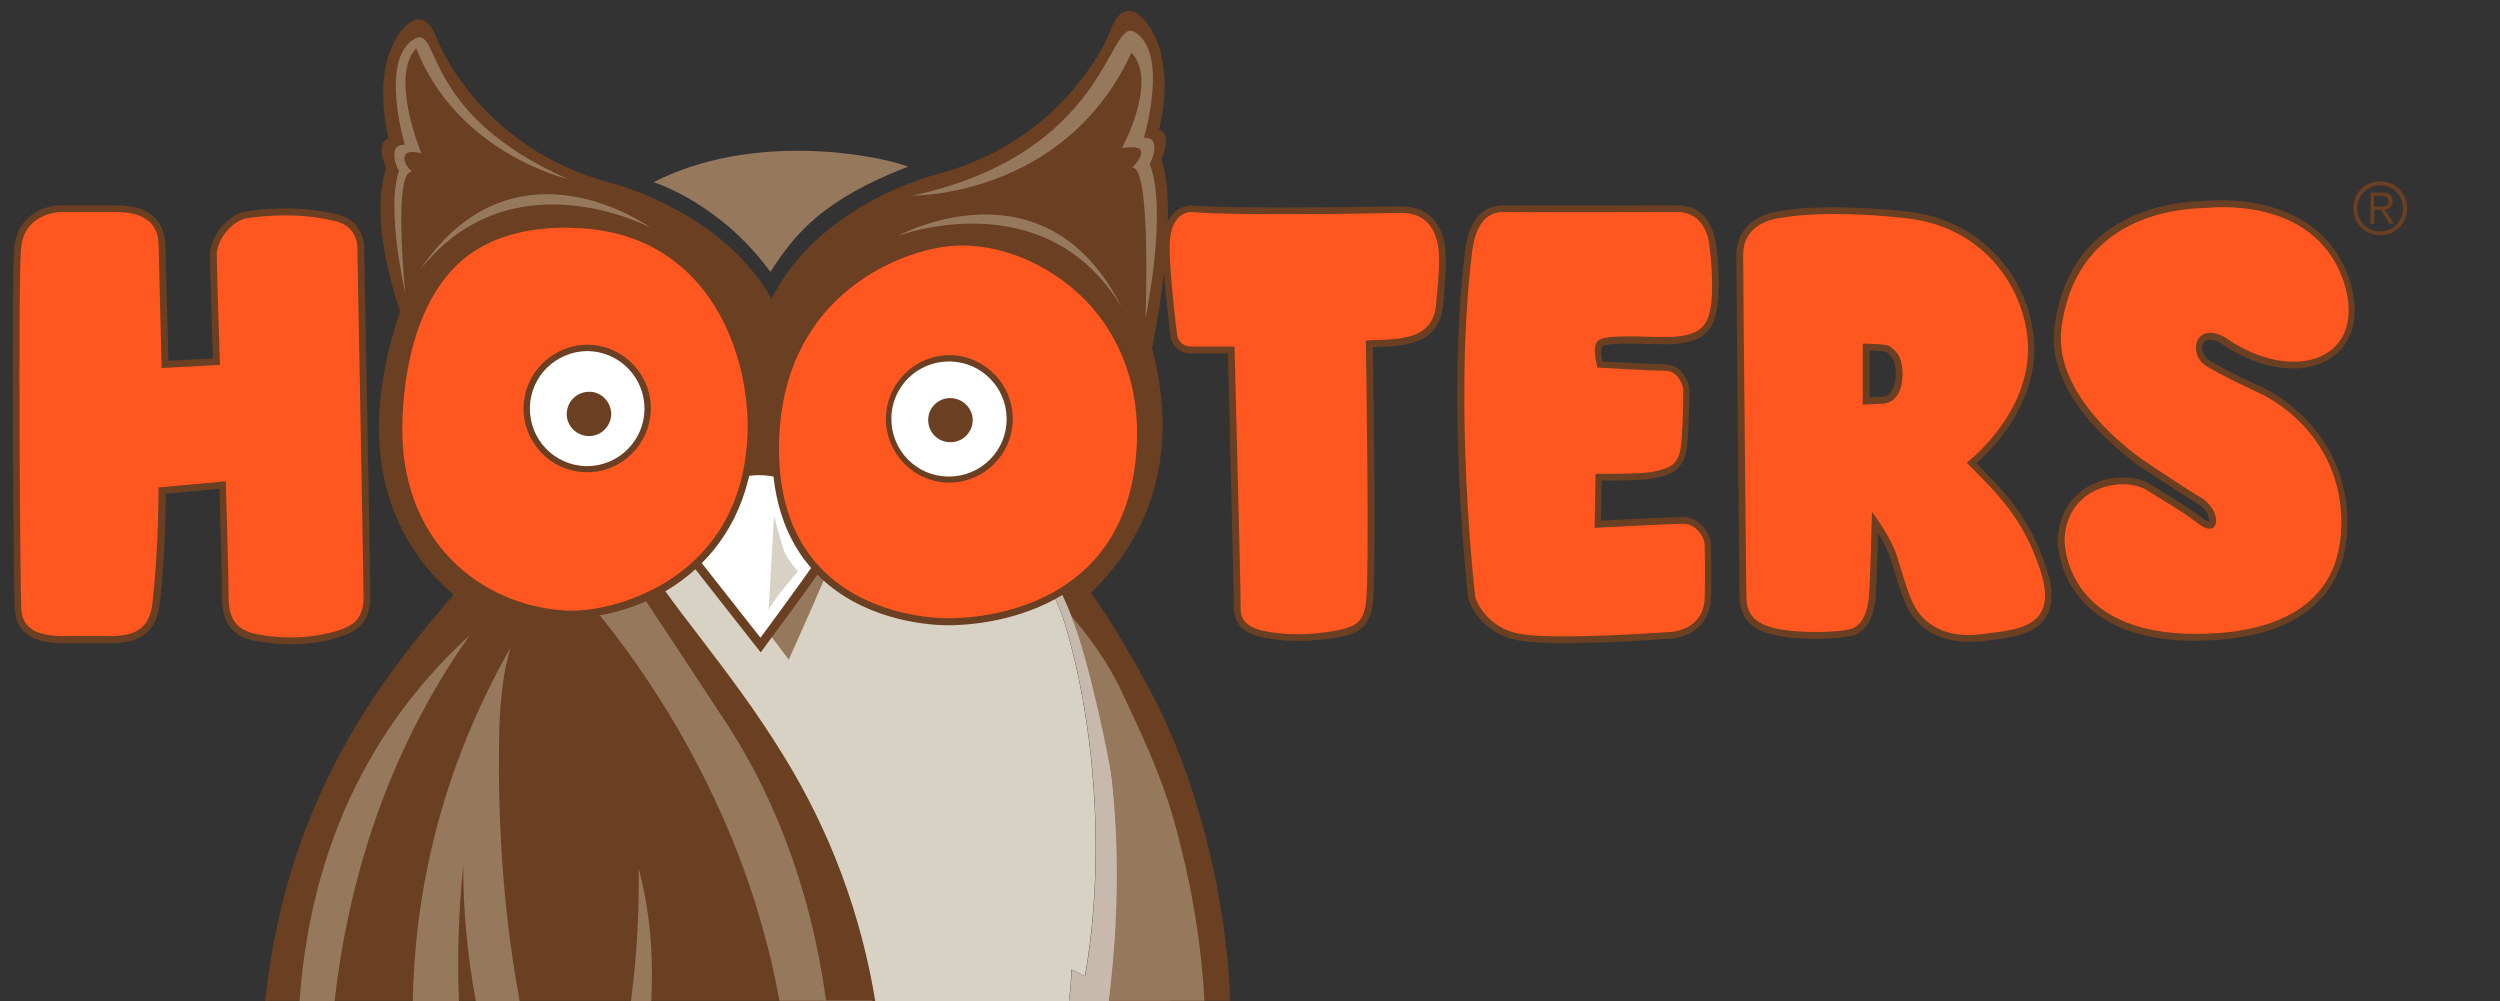 <?xml version="1.0" encoding="utf-8"?>
<!-- Generator: Adobe Illustrator 20.1.0, SVG Export Plug-In . SVG Version: 6.00 Build 0)  -->
<svg version="1.1" id="Layer_1" xmlns="http://www.w3.org/2000/svg" xmlns:xlink="http://www.w3.org/1999/xlink" x="0px" y="0px"
	 viewBox="0 0 1105.9 442.8" style="enable-background:new 0 0 1105.9 442.8;" xml:space="preserve">
<rect x="0" y="0" width="1105.9" height="442.8" fill="#333333" stroke="none"/>
<style type="text/css">
	.st0{fill:#C7B9AB;}
	.st1{fill:#D8D2C4;}
	.st2{fill:#6B3F22;}
	.st3{fill:none;}
	.st4{fill:#96785D;}
	.st5{fill:#FFFFFF;}
	.st6{fill:#FF571F;}
	.st7{fill-rule:evenodd;clip-rule:evenodd;fill:#FF571F;}
</style>
<title>Artboard 1</title>
<g>
	<path class="st0" d="M475.7,257.1l-5.9,4.5L467,262l-1.3,0.2l3.9,9.1l0,0l1.3,4c14.4,47.1,17.8,108,9.1,156.6l-5.9-3
		c-0.2,5-0.6,9.6-1.2,14h44.7C519.7,341.8,475.7,257.1,475.7,257.1z"/>
	<path class="st1" d="M474,428.8l5.9,3c8.7-48.5,5.3-109.4-9.1-156.6l-1.3-4l0,0l-3.9-9.1l1.3-0.2l-0.4-0.9l-42.9,8.6l-120.2-35.3
		l-20.7,31.1L360.4,399l3.9,43.8h108.6C473.4,438.4,473.8,433.7,474,428.8z"/>
	<path class="st2" d="M346.2,335.2c-36.4-59.8-79.5-92.8-68.7-121.9l24.8,8.3l78.4-9.8l14.4,28.4c9.8-2.3,38.4-8.8,55.5-11.2
		c22.5,32.4,36.5,71.9,41.6,118c3.3,29.8,2.7,62.6-1.5,95.7h53.5c-0.3-7.1-0.8-14.2-1.5-21.2c-2.1-19.5-5.7-38.7-11-57.5
		c-1.5-5.4-3.1-10.7-4.9-16c-2.1-6.4-4.5-12.7-7-19c-6.8-17-16.2-33.4-25.6-49.1c-2.7-4.5-5.6-9-8.6-13.4c-1.2-1.7-2.4-3.4-3.6-5.1
		c22.9-22.1,40.1-56.7,26.7-107.8c0,0,12.5-58.8,4.2-83.3c5.1-12.9-1.3-12.6-1.3-12.6s8.5-28.8-4.8-47.2c-10.2-13.7-15,2.8-15,2.8
		s-18,48.9-78.4,64.4c0,0-51.9,12.9-72.2,55.6c-21.5-39.8-70.3-51.9-70.3-51.9C210.5,65.9,192.5,17,192.5,17s-4.8-16.4-15-2.8
		c-13.3,18.4-4.8,47.2-4.8,47.2s-6.4-0.3-1.3,12.6c-8.3,24.5,6.2,63.2,6.2,63.2c-23.8,69.8,2.6,107.6,24,125.4
		c-30.4,35.3-74.4,89.1-83.7,180.1h268.4C380.7,408.2,368.3,371.8,346.2,335.2z M343,137.7l0.2,0.4l-0.1-0.1l-0.2-0.1L343,137.7z"/>
	<path class="st3" d="M307.6,281.8c-22-28.7-37.9-49.4-30.8-68.7l0.2-0.6l25.3,8.5l78.8-9.8l14.4,28.3c11.6-2.7,47.7-10.9,62.4-11.9
		h0.2c5.4,0,12,11.9,20.2,36.3c21.9-19.6,44.4-54.5,29.7-110.1v-0.2v-0.2c0.1-0.6,12.3-58.9,4.2-82.9l-0.1-0.2l0.1-0.2
		c2.6-6.5,2.1-9.3,1.3-10.6c-0.4-0.6-1.1-1-1.9-1h-0.9l0.2-0.9c0.1-0.3,8.2-28.7-4.7-46.5c-2.5-3.4-4.9-5.1-7-5.1
		c-4.4,0-6.7,7.6-6.8,7.7c-0.2,0.5-18.8,49.4-78.9,64.9c-0.5,0.1-51.8,13.3-71.7,55.3l-0.7,1.2l-0.7-1.2
		c-21.1-39-69.4-51.4-69.9-51.5c-60.1-15.5-78.7-64.4-78.9-64.9c0-0.1-2.3-7.7-6.8-7.7c-2.1,0-4.5,1.7-7.1,5.1
		c-12.9,17.9-4.7,46.3-4.7,46.5l0.3,0.9h-1c-0.8,0-1.5,0.4-1.9,1c-0.8,1.2-1.3,4.1,1.3,10.6l0.1,0.2l-0.1,0.2
		c-8.1,24,6.1,62.3,6.2,62.7l0.1,0.2l-0.1,0.2c-23,67.4,0.2,105,23.7,124.7l0.5,0.5l-0.5,0.5c-26.9,31.2-73.7,85.7-83.5,179.6h266.8
		c-6.2-38-19.8-74.4-39.9-107.2C332.8,314.7,319.4,297.3,307.6,281.8z M343.2,136.5l1.7,3.2l-3-1.6L343.2,136.5z"/>
	<polygon class="st2" points="343.1,136.5 341.8,138.1 344.8,139.7 	"/>
	<path class="st2" d="M202.1,263.2l0.5-0.5l-0.5-0.5c-23.5-19.7-46.7-57.3-23.7-124.7l0.1-0.2l-0.1-0.2c-0.1-0.4-14.3-38.7-6.2-62.7
		l0.1-0.2l-0.1-0.2c-2.6-6.5-2.1-9.3-1.3-10.6c0.4-0.6,1.1-1,1.9-1h1l-0.3-0.9c-0.1-0.3-8.2-28.7,4.7-46.5c2.6-3.4,4.9-5.1,7.1-5.1
		c4.4,0,6.7,7.6,6.8,7.7c0.2,0.5,18.8,49.4,78.9,64.9c0.5,0.1,48.8,12.5,69.9,51.5l0.6,1.2l0.6-1.2c19.9-42,71.2-55.1,71.7-55.3
		c60.1-15.5,78.7-64.4,78.9-64.9c0-0.1,2.3-7.7,6.8-7.7c2.1,0,4.5,1.7,7,5.1c12.9,17.9,4.7,46.3,4.7,46.5l-0.2,0.9h0.9
		c0.7,0,1.4,0.4,1.9,1c0.8,1.2,1.3,4.1-1.3,10.6l-0.1,0.2l0.1,0.2c8.1,24.1-4.1,82.3-4.2,82.9v0.2v0.2
		c14.6,55.6-7.9,90.5-29.7,110.1c-8.3-24.5-14.9-36.3-20.2-36.3h-0.3c-14.7,1-50.8,9.2-62.4,11.9l-14.4-28.3l-78.7,9.9l-25.3-8.5
		l-0.2,0.6c-7.1,19.3,8.8,40,30.8,68.7c11.8,15.4,25.3,32.9,38,53.8C366,368.6,379.6,405,385.8,443h1.4
		c-6.2-38.2-19.8-74.9-40.1-107.9c-12.7-20.9-26.2-38.4-38-53.9c-21.5-28-37.1-48.4-30.9-66.7l24.3,8.1l78-9.7l14.4,28.4l0.5-0.1
		c11-2.6,47.9-11,62.8-12c3.2,0,9.2,6.3,19.3,36.4l0.3,1l0.8-0.7c22.4-19.7,45.9-55.2,31-112.1c0.9-4.1,12.2-59.1,4.2-83.2
		c2.2-5.6,2.5-9.5,1.1-11.6c-0.5-0.8-1.3-1.3-2.2-1.5c1.2-4.8,7-30.3-5.1-47c-2.8-3.8-5.6-5.7-8.2-5.7c-5.5,0-8,8.3-8.1,8.6
		c-0.2,0.5-18.5,48.7-77.9,64c-0.5,0.1-51.5,13.2-72.1,54.8c-21.7-38.6-69.6-50.9-70.1-51c-59.3-15.3-77.7-63.5-77.9-63.9
		c-0.2-0.4-2.6-8.7-8.1-8.7c-2.6,0-5.3,1.9-8.2,5.7c-12.1,16.7-6.3,42.2-5.1,47c-0.9,0.2-1.7,0.8-2.2,1.5c-1.5,2.2-1.1,6.1,1.1,11.6
		c-7.8,23.5,5,59.9,6.2,63.2c-10.5,31-12.2,58.7-4.9,82.4c5.2,16.8,15.1,31.8,28.6,43.1c-27.1,31.5-73.7,86-83.4,180h1.4
		C128.4,348.8,175.1,294.4,202.1,263.2z"/>
	<path class="st3" d="M203,442.8h7.5c-3.7-19.8-5.6-39.8-5.6-60C202.8,402.8,202.2,422.8,203,442.8z"/>
	<path class="st4" d="M322.2,321.2c-6.3-9.7-37.7-57.3-44.6-67.6c-0.6-0.8-16.9,2.1-32.4-3.9c0,0,78.1,74.2,99.6,193h20.6
		C361,409.6,349.8,364.2,322.2,321.2z"/>
	<path class="st4" d="M132.5,442.8H148c6-52.1,22.6-109.2,59.8-161.8C155.9,328.4,136.5,387.4,132.5,442.8z"/>
	<path class="st4" d="M282.5,384.1c0.3,19.6-0.8,39.2-3.4,58.7h9C289.1,423.4,287.7,403.4,282.5,384.1z"/>
	<path class="st4" d="M220.9,321.7c0.2-5.7,0.6-11.4,1.3-17.1c0.5-4.1,1.1-8.2,2.1-12.2c0.3-1.3,1.3-5.1,1.4-5.7
		c-30.6,54.1-42.2,107.4-43.1,156.2H203c-0.8-20-0.1-40,1.9-60c0,20.1,1.9,40.2,5.6,60h19.4C220.4,392.3,220.3,345.1,220.9,321.7z"
		/>
	<path class="st4" d="M524.3,382.6c-1.6-6.9-3.3-13.8-5.3-20.7c-5.4-18.9-13.9-37.1-22.3-54.9c-2.3-5-5-9.9-7.9-14.6
		c-4.5-7-9.4-13.6-14.9-19.9c8.2,20.2,17.3,66.5,17.8,71.1c3.5,30.9,3.1,64.8-1.2,99.1h42.3C531.7,422.5,528.8,402.4,524.3,382.6z"
		/>
	<path class="st4" d="M340.8,120.3c10.9-17,23.2-32,60.9-46.6c-14.8-5.5-69-15.4-112.6,6.9C290.1,80.9,318.9,90.1,340.8,120.3z"/>
	<path class="st4" d="M287.8,100.7c0,0-61.6-32.8-102.2,18.9C227.6,57.1,287.8,100.7,287.8,100.7z"/>
	<path class="st4" d="M251,79.1C186.1,50.3,195.1,12,183.7,17c-16.2,8.7-4.6,47.1-4.6,47.1s-4.1-0.7-4.6,3.3s2,8.3,2,8.3
		c-5.9,16.9,2.8,54,2.8,54s-5.6-54.8,3-53.6c-4.5-4.5-3.5-6.8-2.9-7.8c1.2-2,7-0.5,7-0.5s-14.2-33.8-2.3-46.4
		C202.5,68,251,79.1,251,79.1z"/>
	<path class="st4" d="M403.9,86.5c86-18.9,86.1-77.6,97.5-72.6C517.6,22.5,506,61,506,61s4.1-0.7,4.6,3.3c0.4,3.9-2,8.3-2,8.3
		c8.1,20.7-1.9,68.2-1.9,68.2s2.7-67.8-5.9-66.6c4.5-4.5,4.3-6.9,3.7-7.9c-1.2-2-8.2-0.8-8.2-0.8s16.2-29.6,4.2-42.2
		C471.1,87.2,403.9,86.5,403.9,86.5z"/>
	<path class="st4" d="M316,248.1l32.9,43.7c0,0,22.1-48.8,21.4-50.6c-4.1-4.8-13-19.8-13-19.8s-29.5-14.8-44.2,8.6
		C299.2,252,316,248.1,316,248.1z"/>
	<path class="st5" d="M299.2,237.9l37.3,47.5c0,0,32-43,31.7-45c-3-5.5-7.9-24.2-7.9-24.2s-26.3-18.6-45.6,1.1
		C296.4,236.1,299.2,237.9,299.2,237.9z"/>
	<path class="st2" d="M336.5,288.6l-38.8-49.4c-0.4-0.4-0.6-0.9-0.6-1.5c-0.1-1.2-0.5-4.7,16.3-21.8c5.9-6.2,14.1-9.7,22.6-9.7
		c13.6,0,25,8,25.5,8.3l0.6,0.4l0.2,0.7c0,0.2,4.8,18.5,7.7,23.8l0.2,0.3v0.3c0.1,1,0.4,2.8-32.1,46.4L336.5,288.6z M301,237.1
		l35.4,45c11.1-15,27.3-37.2,29.6-41.6c-2.7-5.8-6.5-19.7-7.4-23.1c-2.4-1.5-11.9-7.2-22.7-7.2c-7.5-0.1-14.7,3-19.8,8.5
		C303.5,231.6,301.4,236,301,237.1z"/>
	<path class="st1" d="M340,269.7c1.8-3,3.8-5.8,5.9-8.5c3.2-4,7.1-8.5,7.1-8.5s-5-5.2-6.5-10s-4.1-14.4-4.1-14.4L340,269.7z"/>
	<path class="st6" d="M420.8,107.2c-22.5,1.7-75.1,20.9-77.8,86.3c-3,73.3,57.8,81.1,75,81.5c11.2,0.2,82.9-1.6,86.2-78.9
		C506.9,135.4,457.1,104.5,420.8,107.2z"/>
	<path class="st2" d="M419.5,276.6h-1.4c-8.5-0.2-37.8-2.4-57.7-23.6c-13.5-14.3-19.8-34.4-18.8-59.5c2.7-67.3,58.1-86.2,79.2-87.8
		c1.5-0.1,3.1-0.2,4.6-0.2c20.5,0,41.9,9.5,57.2,25.5c11.4,11.9,24.6,32.8,23.3,65.2C502.6,272.7,433.3,276.6,419.5,276.6z
		 M425.4,108.6c-1.5,0-3,0.1-4.4,0.2c-20.3,1.5-73.7,19.8-76.3,84.8c-1,24.3,5.1,43.6,18,57.3c19.1,20.3,47.3,22.4,55.5,22.6h1.4
		c13.4,0,80.2-3.7,83.3-77.4c1.3-31.3-11.5-51.5-22.4-62.9C465.6,117.8,445,108.6,425.4,108.6L425.4,108.6z"/>
	
		<ellipse transform="matrix(2.041873e-02 -1 1 2.041873e-02 226.15 601.391)" class="st5" cx="420" cy="185.3" rx="26.8" ry="26.8"/>
	<path class="st2" d="M420,213.5h-0.6c-15.6-0.4-27.9-13.4-27.5-28.9c0.4-15.2,12.8-27.4,28-27.5h0.6c15.6,0.4,27.9,13.4,27.5,28.9
		C447.6,201.3,435.2,213.4,420,213.5z M420,159.9c-14.1-0.1-25.6,11.1-25.7,25.2c-0.1,14.1,11.1,25.6,25.2,25.7h0.5
		c14.1-0.1,25.4-11.6,25.3-25.6c-0.1-13.7-11-24.9-24.8-25.3L420,159.9z"/>
	<path class="st2" d="M420.5,176.1h-0.2c-5.4,0-9.8,4.4-9.7,9.8c0,2.5,1,4.9,2.7,6.7c1.8,1.9,4.3,3,6.9,3h0.2
		c5.4,0.1,9.8-4.3,9.9-9.7C430.3,180.6,425.9,176.2,420.5,176.1L420.5,176.1z"/>
	<path class="st6" d="M252.9,99.2c-16.9-0.4-34.9,2.9-48.7,14.1c-17.9,14.7-26.8,41.4-27.8,72.9c-1.3,40.8,23.1,82.1,72.6,85.3
		c1,0.1,2,0.1,3,0.1c25.8,0.9,78.3-18.2,80.3-80.3C333.4,156.4,315,100.5,252.9,99.2z"/>
	<path class="st2" d="M253.7,273.2L253.7,273.2H252c-1,0-2-0.1-3-0.2c-23.5-1.5-43.1-11.6-56.5-29.2c-12-15.7-18.3-36.2-17.6-57.8
		c1.1-34.1,10.9-59.7,28.3-74c11.7-9.6,27.6-14.5,47.2-14.5h2.5c23,0.5,41.8,8.3,56,23.2c19.4,20.4,25.6,49.8,24.9,70.6
		C332,251,283.7,273.2,253.7,273.2z M250.5,100.7c-18.9,0-34.1,4.6-45.3,13.8c-16.5,13.6-26.1,39-27.2,71.7
		c-1.7,54.2,35.7,81.4,71.1,83.8c1,0.1,1.9,0.1,2.9,0.1h1.6c19.4,0,75.1-14.5,77.1-78.8c0.6-20.1-5.4-48.6-24.1-68.3
		c-13.6-14.3-31.7-21.8-53.8-22.2C252.1,100.7,251.3,100.7,250.5,100.7z"/>
	<path class="st5" d="M259.2,207.6c14.8,0.3,27.1-11.5,27.4-26.3s-11.5-27.1-26.3-27.4c-14.8-0.3-27.1,11.5-27.4,26.3
		C232.6,195,244.4,207.3,259.2,207.6L259.2,207.6z"/>
	<path class="st2" d="M259.8,208.9h-0.6c-15.6-0.3-27.9-13.2-27.6-28.8l0,0c0.4-15.3,12.9-27.5,28.2-27.6h0.6
		c15.6,0.4,27.9,13.4,27.5,28.9C287.4,196.7,275,208.9,259.8,208.9L259.8,208.9z M259.8,155.3c-13.8,0.1-25.1,11.1-25.4,24.9
		c-0.3,14.1,10.8,25.7,24.9,26l0,0h0.5c14.1-0.1,25.4-11.6,25.3-25.6c-0.1-13.7-11-24.9-24.8-25.3L259.8,155.3z"/>
	<path class="st2" d="M267.6,176.3c-1.8-1.9-4.3-3-6.8-3h-0.2c-5.4,0-9.8,4.3-9.9,9.7s4.3,9.8,9.7,9.9h0.2c5.3,0,9.6-4.3,9.8-9.6
		C270.4,180.7,269.4,178.2,267.6,176.3z"/>
	<path class="st4" d="M397.3,104.3c0,0,65.3-24.7,98.9,31.7C462.6,68.7,397.3,104.3,397.3,104.3z"/>
</g>
<g>
	<g>
		<path class="st2" d="M574.1,283.5c-5.2,0-10.3-0.5-15-1.4c-13.4-2.6-13.3-10.4-13.3-15v-0.1c0-4-2.2-93.2-2.6-110.6h-16
			c0,0-0.2,0-0.3,0c-6,0-8.6-4.7-9.1-7.1l0-0.2c-0.2-1.4-4.4-35-3-44.8c1.5-10.6,8.2-13.4,12-13.4c0.3,0,0.5,0,0.7,0
			c6.5,0.6,20,0.9,40.1,0.9c22.5,0,46-0.4,51.6-0.5c0.2,0,0.5,0,0.7,0c12.5,0,19.7,8.5,19.7,23.3c0,5.1-0.3,8.2-0.7,14.4
			c-0.1,1.6-0.3,3.5-0.5,5.7c-1.4,17.9-18,18.4-29.1,18.8c-0.7,0-1.4,0-2,0.1c0,1.6,0.1,3.8,0.1,6.5c0.6,41.6,1.2,98-0.2,107.5
			c-1.5,9.8-6.2,12.5-14.9,14.3C588.3,282.5,581.8,283.5,574.1,283.5z"/>
	</g>
</g>
<g>
	<g>
		<path class="st7" d="M636.6,114.5c0-6.5-1.6-20.7-17.3-20.3c-9.6,0.2-74.3,1.3-92.1-0.4c-2.3-0.2-8.1,1.3-9.5,10.8
			c-1.4,9.5,3.1,44,3.1,44s1,4.9,6.4,4.7h18.9c0,0,2.8,109.1,2.7,113.7c-0.1,4.6-0.3,10,10.8,12.2c13.5,2.7,26.4,0.7,32.1-0.4
			c8.3-1.7,11.3-3.8,12.5-11.8c1.8-12.3,0-111,0-116.4c11.5-0.8,29.8,1.4,31.1-16.2C636.2,123.9,636.6,120.8,636.6,114.5
			L636.6,114.5z"/>
	</g>
</g>
<g>
	<g>
		<path class="st2" d="M870.8,283.9c-12,0-21.4-5-26.4-14.1c-2.7-4.8-4.4-10.5-6.2-16.5c-0.7-2.3-1.4-4.7-2.2-7
			c-1.1-3.3-3.2-7.1-5.2-10.4c-0.3,10-0.8,25-1.1,28.7c-0.8,8.1-3.7,13.6-8.4,15.9c-4,2-15.6,2.1-17.9,2.1c-4.4,0-12.9-0.2-19.4-1.9
			c-12.7-3.2-14.4-10.4-14.5-17.8c0-2.1-0.2-17.9-0.4-37.9c-0.4-40.8-1-102.3-1-112.3c0-13.8,12.2-18.6,18.8-19.2
			c1.4-0.3,9.4-1.8,24.7-1.8c9.6,0,20.3,0.6,31.5,1.8c37.5,4,57.2,34.8,56.8,61.7c-0.4,25.2-18.7,43.6-25.6,49.8
			c13.7,13.7,23.7,24.5,30.9,46.2c3.1,9.5,3.1,16.6-0.2,21.9c-4.9,7.7-15.4,8.9-24.6,10.1c-1.1,0.1-2.2,0.3-3.3,0.4
			C875,283.7,872.9,283.9,870.8,283.9z M827,155v20.8l5.6-0.3l0.1,0c0,0,1.5,0,2.9-1.1c1.9-1.6,3-4.7,3-9c0-6.3-2.2-8.1-3.6-9.2
			c-0.2-0.2-0.4-0.4-0.6-0.5C833.3,155.4,830.2,155.1,827,155z"/>
	</g>
</g>
<g>
	<g>
		<path class="st7" d="M843,96.5c37.9,4.1,54.5,35.6,54.1,58.6c-0.4,29.3-27.1,49.6-27.1,49.6c14.9,14.9,25.1,25.2,32.5,47.4
			c8.7,26.2-10.9,26.4-25.7,28.4c-14.8,2-24.9-3.4-29.8-12.2c-3.5-6.4-5.4-14.9-8.1-23c-2.7-8.1-10.8-18.9-10.8-18.9
			s-0.8,32.3-1.4,37.9c-0.6,5.8-2.4,11.4-6.8,13.5c-4.1,2-24.3,2.7-35.2,0c-10.8-2.7-12.2-8.5-12.2-14.9c0-6.4-1.4-135.3-1.4-150.2
			s16.2-16.2,16.2-16.2S805.1,92.4,843,96.5L843,96.5z M824,152V179l8.6-0.4c0,0,9,0.4,9-13.1c0-9-4-10.8-5.4-12.2
			C834.8,152,824,152,824,152L824,152L824,152z"/>
	</g>
</g>
<g>
	<g>
		<path class="st2" d="M128.7,285c-5.2,0-10.5-0.5-15.8-1.5c-14.8-2.8-14.7-14.6-14.7-21l0-0.7c0-5.5-0.9-35.7-1.1-45.6l-23.8,2.2
			c0,7.5-0.3,28.7-2.7,49c-2,17.1-15.8,17.1-23.2,17.1c-1.3,0-2.7,0-4,0c-2.8,0-5.6,0-8.5,0c-1.6,0-3.1,0.1-4.7,0.1
			c-7.4,0-22.7,0-23.6-14.9C6,263.5,5,125.5,6.3,109.8c1.3-15,14-19,20.6-19h24.3c9,0,15.4,2.5,18.9,7.4c2.9,4.1,3,8.7,3.1,11.1
			c0,0.2,0,0.4,0,0.6c0.1,3.2,1,38.9,1.3,49.7l19.7-1c-0.3-9.7-1.3-40.1-1.3-45.9c0-8.3,8.1-18,16.1-19.2c6-0.9,11.9-1.3,17.4-1.3
			c8.1,0,15.6,0.9,23,2.7c10.4,2.6,12.2,11.8,11.7,16.6c0.2,8.2,2.7,142.2,2.7,152.7c0,13.3-8.6,16-14.3,17.8
			C145.1,283.4,138,285,128.7,285z"/>
	</g>
</g>
<g>
	<g>
		<path class="st7" d="M71.5,162.8c0,0-1.2-49-1.3-52.8c-0.1-3.8,0.8-16.2-18.9-16.2H26.9c0,0-16.2,0-17.6,16.2
			C7.9,126.2,9,264,9.4,269.3c0.9,14.1,16.6,12,29.7,12c13.1,0,26.4,2.2,28.3-14.3c2.9-25.1,2.7-51.4,2.7-51.4l29.8-2.7
			c0,0,1.2,42.3,1.2,48.9c0,6.1-0.5,16.3,12.3,18.7c16.5,3.2,29.1,0.5,35.2-1.3c6.1-1.9,12.2-4.2,12.2-14.9
			c0-10.7-2.7-152.9-2.7-152.9s1.4-10.8-9.5-13.5c-10.8-2.7-23.6-3.6-39.2-1.4c-6.7,1-13.5,9.5-13.5,16.2c0,6.8,1.4,48.7,1.4,48.7
			L71.5,162.8L71.5,162.8z"/>
	</g>
</g>
<g>
	<g>
		<path class="st2" d="M971.4,283.5c-22,0-38.5-5.6-49.2-16.6c-12.3-12.7-12-27.8-11.9-28.5c0.9-18.7,15.6-27.2,28.8-27.2
			c4.8,0,9.1,1.1,12.3,3.1c0.8,0.5,2.1,1.3,3.5,2.2c5.7,3.5,14.3,8.7,19,12.5c1.9,1.5,2.9,1.7,3.3,1.8c0.1-0.3,0.1-0.9-0.1-1.9
			c-0.3-1-1.4-4.4-5.8-6.7c-4.3-2.3-22.5-14.5-23.3-15c-0.4-0.3-10.9-7.1-21-18.1c-13.7-14.8-20-30.2-18.2-44.4
			c2.9-22.6,13.7-38.8,32.3-48c9.6-4.7,20.7-7.4,33.2-7.8c0.4,0,0.7,0,0.8,0l0.3,0c1.2-0.1,3.9-0.3,7.6-0.3c7.4,0,18.6,1,29.1,5.6
			c13,5.6,22,15.2,26.8,28.3c5.3,15.4,1.9,24.9-1.8,30.1c-4.8,6.7-12.9,10.4-22.8,10.4h0c-10.3,0-21.6-4-31.9-11.2
			c-1.8-1-3.5-1.5-4.9-1.5c-1.7,0-2.8,0.8-3.2,2.3c-0.6,2.1,0.3,5.2,3.1,6.9c8.3,5,23.9,12.2,24.1,12.2c0.4,0.2,37.6,17.3,36.9,60.7
			c-0.3,19.6-8.6,33.8-24.7,42.3c-10.6,5.6-24.5,8.5-41.2,8.7C972.4,283.5,971.9,283.5,971.4,283.5z"/>
	</g>
</g>
<g>
	<g>
		<path class="st7" d="M1036.4,123.5C1023,86.9,979.3,91.7,975.5,92c-3.8,0.3-56.7-0.8-63.6,53.2c-4.1,32.5,37.9,59.5,37.9,59.5
			s18.8,12.6,23,14.9c10.8,5.9,9.5,19.9-0.7,11.8c-5.9-4.7-18.4-12-22.3-14.5c-9.9-6.3-35.4-2.3-36.5,21.6c0,0-1.3,42.6,59.5,41.9
			c23-0.2,62.2-6.1,62.9-48c0.7-41.9-35.2-58-35.2-58s-15.8-7.2-24.4-12.4c-8.6-5.2-5.2-20.1,8.1-12.8
			C1014.7,170.7,1048.6,159.1,1036.4,123.5L1036.4,123.5z"/>
	</g>
</g>
<g>
	<g>
		<path class="st2" d="M691.9,284.5c-8.8,0-15.4-0.4-19.6-1.1c-17.9-3-22.5-17.7-22.7-18.3l-0.1-0.5c-0.1-0.8-9.9-85.1-1.4-153.6
			c1.7-13.4,7.4-20.2,17.1-20.2c0.3,0,0.6,0,0.9,0c1.4,0.1,8,0.1,19.6,0.1c13.1,0,29.9,0,41.9-0.1c6.7,0,11.9,0,14.2,0
			c5.7,0,13.1,2.2,16.4,12.9c1.3,4.1,3.1,22.4,1.4,32.5c-1.7,10.2-6,16.1-23.3,16.1c-2.1,0-4.6-0.1-7.2-0.1c-2.9-0.1-6-0.2-8.9-0.2
			c-8.8,0-11,0.8-11.5,1.1c-0.6,0.9-0.5,3.8,0.1,6.8c5.9,0.3,22,1.2,27.4,1.2c7.4,0,10.5,7,11.1,10.6l0,0.5c0,0.8,0,20.7-1.4,27.6
			c-1.7,8.6-7.4,10.4-14.5,11.8c-4.1,0.8-14.3,1-22.2,1c-0.2,0-0.5,0-0.7,0l-0.3,17.7c8.6-0.5,31.7-1.6,36.2-1.6
			c6.9,0,12.4,6.7,12.5,12.4l0,2.1c0.1,4.2,0.2,11.2,0,21c-0.3,14.4-12.4,18.3-18.8,18.3C736.4,282.8,711.5,284.5,691.9,284.5z"/>
	</g>
</g>
<g>
	<g>
		<path class="st7" d="M755.4,104.6c-1.1-3.6-4.1-10.8-13.5-10.8c-9.5,0-70.9,0.2-75.8,0c-4.9-0.2-12.8,1-14.9,17.6
			c-8.5,68.9,1.4,152.9,1.4,152.9s4.1,13.5,20.3,16.2c16.2,2.7,65.3-0.9,65.3-0.9s15.5,0,15.9-15.4c0.3-11.5,0-19,0-23
			c0-4-4.1-9.5-9.5-9.5c-5.4,0-39.2,1.8-39.2,1.8l0.4-23.9c0,0,19.7,0.2,25.3-0.9c6.8-1.4,10.8-2.7,12.2-9.5
			c1.3-6.8,1.3-27.1,1.3-27.1s-1.3-8.1-8.1-8.1c-6.8,0-29.8-1.4-29.8-1.4s-2.7-8.6,0-11.7c2.7-3.2,20.3-1.8,29.8-1.8
			c16.2,0,18.9-5.4,20.3-13.5C758.3,126.1,756.5,108.2,755.4,104.6L755.4,104.6z"/>
	</g>
</g>
<g>
	<path class="st2" d="M1052.9,80.2c-6.7,0-11.9,5.2-11.9,11.9c0,6.7,5.2,11.9,11.9,11.9c6.7,0,11.9-5.2,11.9-11.9
		C1064.8,85.4,1059.6,80.2,1052.9,80.2z M1052.9,102.4c-5.8,0-10.1-4.5-10.1-10.2c0-5.7,4.3-10.2,10.1-10.2
		c5.8,0,10.1,4.5,10.1,10.2C1063,97.8,1058.7,102.4,1052.9,102.4z"/>
	<path class="st2" d="M1058.4,89c0-2.5-1.4-3.8-4.5-3.8h-5.3V99h1.7v-6.1h2.9l3.9,6.1h2l-4.1-6.1C1056.7,92.6,1058.4,91.5,1058.4,89
		z M1052.5,91.4h-2.3v-4.8h3.1c1.7,0,3.3,0.4,3.3,2.4C1056.6,91.4,1054.6,91.4,1052.5,91.4z"/>
</g>
</svg>
